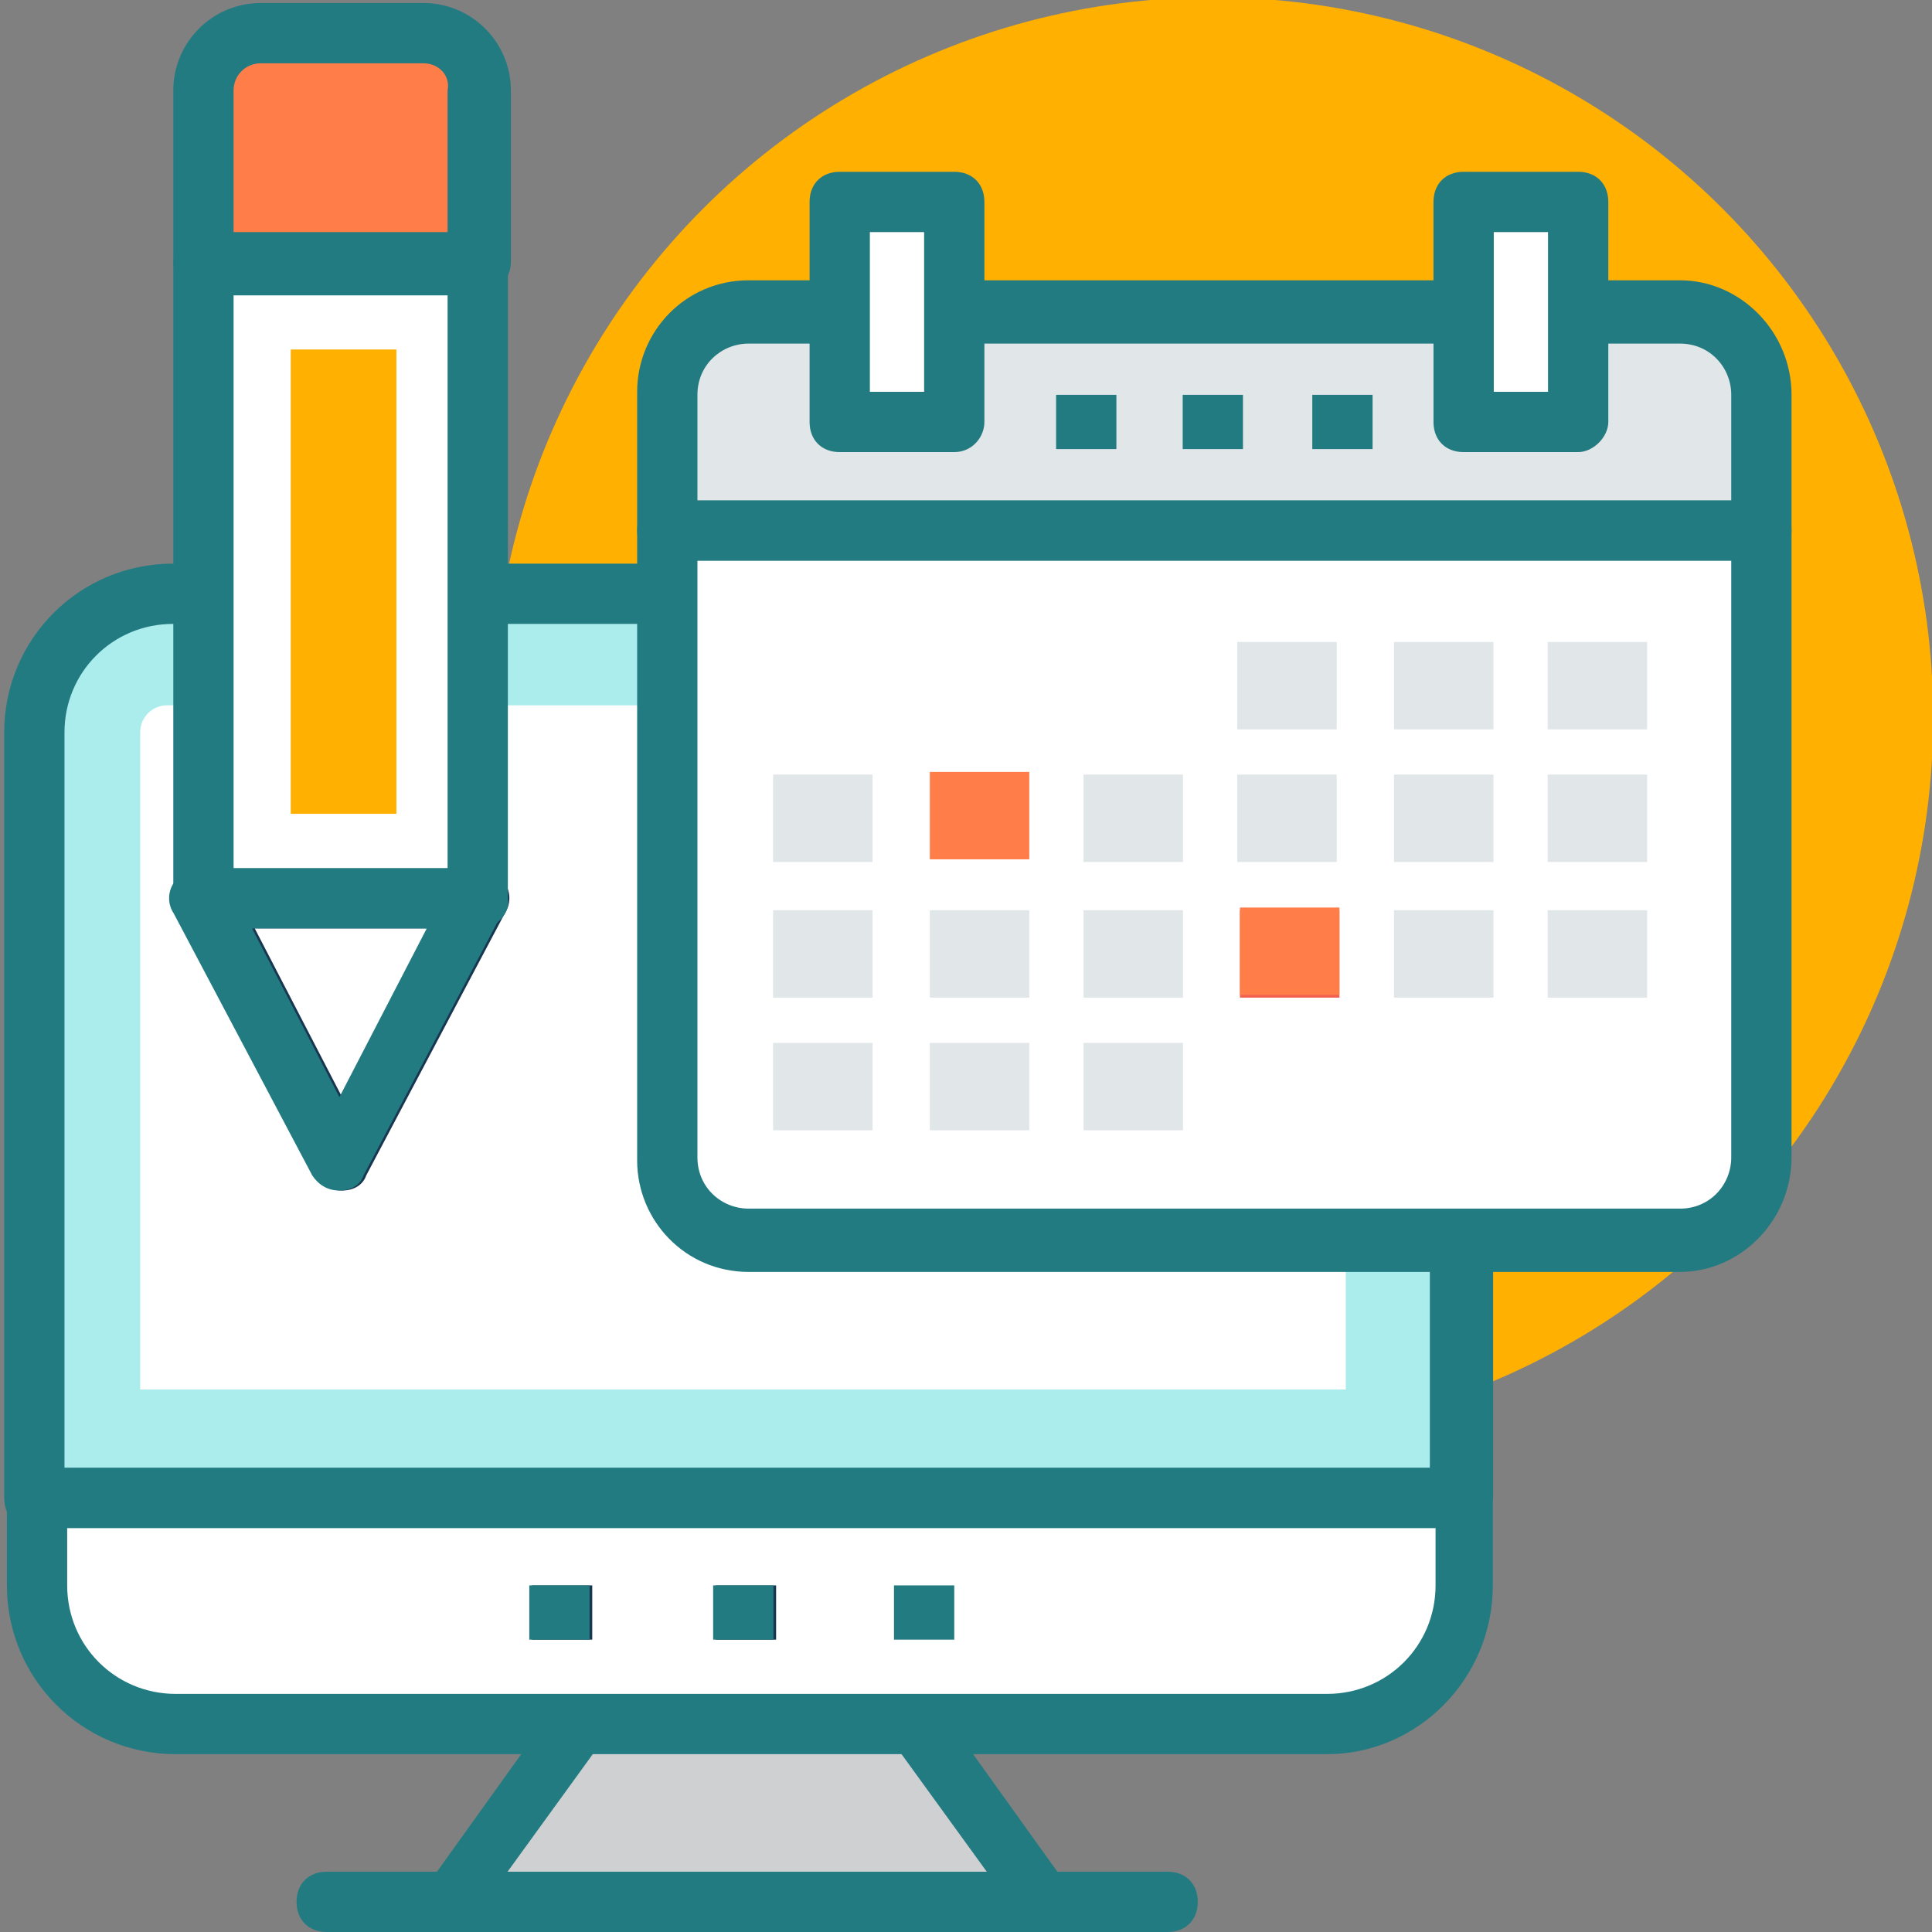 <svg xmlns="http://www.w3.org/2000/svg" xmlns:xlink="http://www.w3.org/1999/xlink" version="1.1" style="enable-background:new 0 0 497.261 497.261;" xml:space="preserve" width="497.261" height="497.261"><rect width="100%" height="100%" fill="#808080" stroke="none"/><rect id="backgroundrect" width="100%" height="100%" x="0" y="0" fill="none" stroke="none"/>















































<g class="currentLayer" style=""><title>Layer 1</title><circle style="" cx="312.161" cy="184.712" r="185.406" id="svg_1" class="" fill-opacity="1" fill="#ffb001"/><path style="" d="M300.524,497.261 H84.088 c-4.655,0 -7.758,-3.103 -7.758,-7.758 s3.103,-7.758 7.758,-7.758 H300.524 c4.655,0 7.758,3.103 7.758,7.758 S305.179,497.261 300.524,497.261 z" id="svg_2" class="" fill-opacity="1" fill="#237b82"/><polygon style="fill:#CFD0D1;" points="115.2,489.503 268.8,489.503 234.667,443.733 148.558,443.733 " id="svg_3"/><path style="" d="M269.494,497.261 H115.894 c-3.103,0 -5.43,-1.551 -6.982,-3.879 s-0.776,-5.43 0.776,-7.758 l33.358,-46.545 c1.552,-2.327 3.879,-3.103 6.206,-3.103 h86.109 c2.327,0 4.655,1.552 6.206,3.103 l33.358,46.545 c1.552,2.327 2.327,5.43 0.776,7.758 C274.924,495.709 271.821,497.261 269.494,497.261 zM130.633,481.745 h123.345 l-22.497,-31.03 h-78.352 L130.633,481.745 z" id="svg_4" class="" fill-opacity="1" fill="#237b82"/><path style="" d="M375.079,188.509c0-19.394-15.515-35.685-35.685-35.685H43.83c-19.394,0-35.685,15.515-35.685,35.685  v197.042h366.933V188.509z" id="svg_5" class="" fill="#abecec" fill-opacity="1"/><path style="" d="M375.773,393.309 H8.839 c-4.655,0 -7.758,-3.103 -7.758,-7.758 V188.509 c0,-24.048 19.394,-43.442 43.442,-43.442 H340.864 c24.048,0 43.442,19.394 43.442,43.442 v197.042 C383.53,390.206 380.427,393.309 375.773,393.309 zM16.597,377.794 h351.418 V188.509 c0,-15.515 -12.412,-27.927 -27.927,-27.927 H44.524 c-15.515,0 -27.927,12.412 -27.927,27.927 V377.794 z" id="svg_6" class="" fill-opacity="1" fill="#237b82"/><g id="svg_7" class="">
	<path style="fill:#FFFFFF;" d="M36.073,357.624V188.509c0-3.879,3.103-6.982,6.982-6.982h296.339c3.879,0,6.982,3.103,6.982,6.982   v169.115H36.073z" id="svg_8"/>
	<path style="fill:#FFFFFF;" d="M8.145,385.552v22.497c0,19.394,15.515,35.685,35.685,35.685H340.17   c19.394,0,35.685-15.515,35.685-35.685v-22.497H8.145z" id="svg_9"/>
</g><path style="" d="M341.559,451.491 H45.219 c-24.048,0 -43.442,-19.394 -43.442,-43.442 v-22.497 c0,-4.655 3.103,-7.758 7.758,-7.758 h366.933 c4.655,0 7.758,3.103 7.758,7.758 v22.497 C384.225,432.097 364.831,451.491 341.559,451.491 zM17.292,393.309 v14.739 c0,15.515 12.412,27.927 27.927,27.927 H341.559 c15.515,0 27.927,-12.412 27.927,-27.927 v-14.739 H17.292 z" id="svg_10" class="" fill-opacity="1" fill="#237b82"/><rect x="230.094" y="408.048" style="" width="15.515" height="13.964" id="svg_11" class="" fill-opacity="1" fill="#237b82"/><rect x="184.242" y="408.048" style="fill:#193651;" width="15.515" height="13.964" id="svg_12" class=""/><rect x="183.548" y="408.048" style="" width="15.515" height="13.964" class="" id="svg_71" fill-opacity="1" fill="#237b82"/><rect x="136.921" y="408.048" style="fill:#193651;" width="15.515" height="13.964" id="svg_13" class=""/><rect x="136.227" y="408.048" style="" width="15.515" height="13.964" class="" id="svg_70" fill-opacity="1" fill="#237b82"/><polygon style="fill:#FFFFFF;" points="123.733,231.176 52.364,231.176 88.048,298.667 " id="svg_14"/><path style="fill:#193651;" d="M88.048,306.424c-3.103,0-5.43-1.552-6.982-3.879l-35.685-67.491c-1.552-2.327-1.552-5.43,0-7.758  s3.879-3.879,6.982-3.879h70.594c2.327,0,5.43,1.552,6.982,3.879s1.552,5.43,0,7.758l-35.685,67.491  C93.479,304.873,91.152,306.424,88.048,306.424z M65.552,238.933l22.497,43.442l22.497-43.442L65.552,238.933L65.552,238.933z" id="svg_15" class=""/><path style="" d="M87.354,306.424 c-3.103,0 -5.43,-1.552 -6.982,-3.879 l-35.685,-67.491 c-1.552,-2.327 -1.552,-5.43 0,-7.758 s3.879,-3.879 6.982,-3.879 h70.594 c2.327,0 5.43,1.552 6.982,3.879 s1.552,5.43 0,7.758 l-35.685,67.491 C92.785,304.873 90.458,306.424 87.354,306.424 zM64.858,238.933 l22.497,43.442 l22.497,-43.442 L64.858,238.933 L64.858,238.933 z" class="" id="svg_69" fill-opacity="1" fill="#237b82"/><rect x="52.364" y="67.491" style="fill:#FFFFFF;" width="70.594" height="162.909" id="svg_16"/><path style="" d="M123.733,238.933 h-71.37 c-4.655,0 -7.758,-3.103 -7.758,-7.758 V68.267 c0,-4.655 3.103,-7.758 7.758,-7.758 h70.594 c4.655,0 7.758,3.103 7.758,7.758 v162.909 C131.491,235.055 127.612,238.933 123.733,238.933 zM60.121,223.418 H115.2 V76.024 H60.121 V223.418 z" id="svg_17" class="" fill-opacity="1" fill="#237b82"/><rect x="74.861" y="89.988" style="fill:#FDBF5E;" width="27.152" height="119.467" id="svg_18" class=""/><rect x="74.861" y="89.988" style="" width="27.152" height="119.467" class="" id="svg_73" fill-opacity="1" fill="#ffb001"/><path style="" d="M108.994,8.533H67.103c-7.758,0-14.739,6.982-14.739,14.739v44.218h70.594V23.273  C123.733,15.515,116.752,8.533,108.994,8.533z" id="svg_19" class="" fill-opacity="1" fill="#ff7d49"/><path style="" d="M123.733,75.248 h-71.37 c-4.655,0 -7.758,-3.103 -7.758,-7.758 V23.273 c0,-12.412 10.085,-22.497 22.497,-22.497 h41.891 c12.412,0 22.497,10.085 22.497,22.497 v44.218 C131.491,72.145 127.612,75.248 123.733,75.248 zM60.121,59.733 H115.2 V23.273 c0.776,-3.879 -2.327,-6.982 -6.206,-6.982 H67.103 c-3.879,0 -6.982,3.103 -6.982,6.982 V59.733 z" id="svg_20" class="" fill-opacity="1" fill="#237b82"/><path style="fill:#FFFFFF;" d="M171.055,136.533v161.358c0,11.636,9.309,20.945,20.945,20.945h239.709  c11.636,0,20.945-9.309,20.945-20.945V136.533H171.055z" id="svg_21"/><path style="" d="M432.403,327.37 H192.694 c-16.291,0 -28.703,-13.188 -28.703,-28.703 V136.533 c0,-4.655 3.103,-7.758 7.758,-7.758 h281.6 c4.655,0 7.758,3.103 7.758,7.758 v161.358 C461.106,314.182 447.918,327.37 432.403,327.37 zM179.506,144.291 v153.6 c0,7.758 6.206,13.188 13.188,13.188 h239.709 c7.758,0 13.188,-6.206 13.188,-13.188 v-153.6 H179.506 z" id="svg_22" class="" fill-opacity="1" fill="#237b82"/><path style="fill:#E1E6E9;" d="M431.709,79.903H192c-11.636,0-20.945,9.309-20.945,20.945v35.685h281.6v-34.909  C452.655,89.988,443.345,79.903,431.709,79.903z" id="svg_23"/><path style="" d="M432.403,72.145 H192.694 c-16.291,0 -28.703,13.188 -28.703,28.703 v35.685 c0,4.655 3.103,7.758 7.758,7.758 h281.6 c4.655,0 7.758,-3.103 7.758,-7.758 v-34.909 C461.106,85.333 447.918,72.145 432.403,72.145 zM445.591,128.776 H179.506 v-27.152 c0,-7.758 6.206,-13.188 13.188,-13.188 h239.709 c7.758,0 13.188,6.206 13.188,13.188 V128.776 z" id="svg_24" class="" fill-opacity="1" fill="#237b82"/><g id="svg_25">
	<rect x="318.448" y="165.236" style="fill:#E1E6E9;" width="25.6" height="22.497" id="svg_26"/>
	<rect x="358.788" y="165.236" style="fill:#E1E6E9;" width="25.6" height="22.497" id="svg_27"/>
	<rect x="398.352" y="165.236" style="fill:#E1E6E9;" width="25.6" height="22.497" id="svg_28"/>
	<rect x="198.982" y="199.37" style="fill:#E1E6E9;" width="25.6" height="22.497" id="svg_29"/>
</g><rect x="239.321" y="198.676" style="" width="25.6" height="22.497" id="svg_30" class="" fill-opacity="1" fill="#ff7d49"/><g id="svg_31">
	<rect x="278.885" y="199.37" style="fill:#E1E6E9;" width="25.6" height="22.497" id="svg_32"/>
	<rect x="318.448" y="199.37" style="fill:#E1E6E9;" width="25.6" height="22.497" id="svg_33"/>
	<rect x="358.788" y="199.37" style="fill:#E1E6E9;" width="25.6" height="22.497" id="svg_34"/>
	<rect x="398.352" y="199.37" style="fill:#E1E6E9;" width="25.6" height="22.497" id="svg_35"/>
	<rect x="198.982" y="234.279" style="fill:#E1E6E9;" width="25.6" height="22.497" id="svg_36"/>
	<rect x="239.321" y="234.279" style="fill:#E1E6E9;" width="25.6" height="22.497" id="svg_37"/>
	<rect x="278.885" y="234.279" style="fill:#E1E6E9;" width="25.6" height="22.497" id="svg_38"/>
</g><rect x="319.142" y="234.279" style="fill:#F16051;" width="25.6" height="22.497" id="svg_39" class=""/><rect x="319.142" y="233.585" style="" width="25.6" height="22.497" class="" id="svg_72" fill-opacity="1" fill="#ff7d49"/><g id="svg_40">
	<rect x="358.788" y="234.279" style="fill:#E1E6E9;" width="25.6" height="22.497" id="svg_41"/>
	<rect x="398.352" y="234.279" style="fill:#E1E6E9;" width="25.6" height="22.497" id="svg_42"/>
	<rect x="198.982" y="268.412" style="fill:#E1E6E9;" width="25.6" height="22.497" id="svg_43"/>
	<rect x="239.321" y="268.412" style="fill:#E1E6E9;" width="25.6" height="22.497" id="svg_44"/>
	<rect x="278.885" y="268.412" style="fill:#E1E6E9;" width="25.6" height="22.497" id="svg_45"/>
</g><g id="svg_46" class="" fill-opacity="1" fill="#237b82">
	<rect x="271.821" y="101.624" style="" width="15.515" height="13.964" id="svg_47" fill="#237b82"/>
	<rect x="304.403" y="101.624" style="" width="15.515" height="13.964" id="svg_48" fill="#237b82"/>
	<rect x="337.761" y="101.624" style="" width="15.515" height="13.964" id="svg_49" fill="#237b82"/>
</g><rect x="377.406" y="51.976" style="fill:#FFFFFF;" width="29.479" height="56.63" id="svg_50"/><path style="" d="M406.191,116.364 h-29.479 c-4.655,0 -7.758,-3.103 -7.758,-7.758 v-56.63 c0,-4.655 3.103,-7.758 7.758,-7.758 h29.479 c4.655,0 7.758,3.103 7.758,7.758 v56.63 C413.948,112.485 410.07,116.364 406.191,116.364 zM384.47,100.848 h13.964 V59.733 h-13.964 V100.848 z" id="svg_51" class="" fill-opacity="1" fill="#237b82"/><rect x="216.824" y="51.976" style="fill:#FFFFFF;" width="29.479" height="56.63" id="svg_52"/><path style="" d="M245.609,116.364 h-29.479 c-4.655,0 -7.758,-3.103 -7.758,-7.758 v-56.63 c0,-4.655 3.103,-7.758 7.758,-7.758 h29.479 c4.655,0 7.758,3.103 7.758,7.758 v56.63 C253.367,112.485 250.264,116.364 245.609,116.364 zM223.888,100.848 h13.964 V59.733 h-13.964 V100.848 z" id="svg_53" class="" fill-opacity="1" fill="#237b82"/><g id="svg_54">
</g><g id="svg_55">
</g><g id="svg_56">
</g><g id="svg_57">
</g><g id="svg_58">
</g><g id="svg_59">
</g><g id="svg_60">
</g><g id="svg_61">
</g><g id="svg_62">
</g><g id="svg_63">
</g><g id="svg_64">
</g><g id="svg_65">
</g><g id="svg_66">
</g><g id="svg_67">
</g><g id="svg_68">
</g></g></svg>
